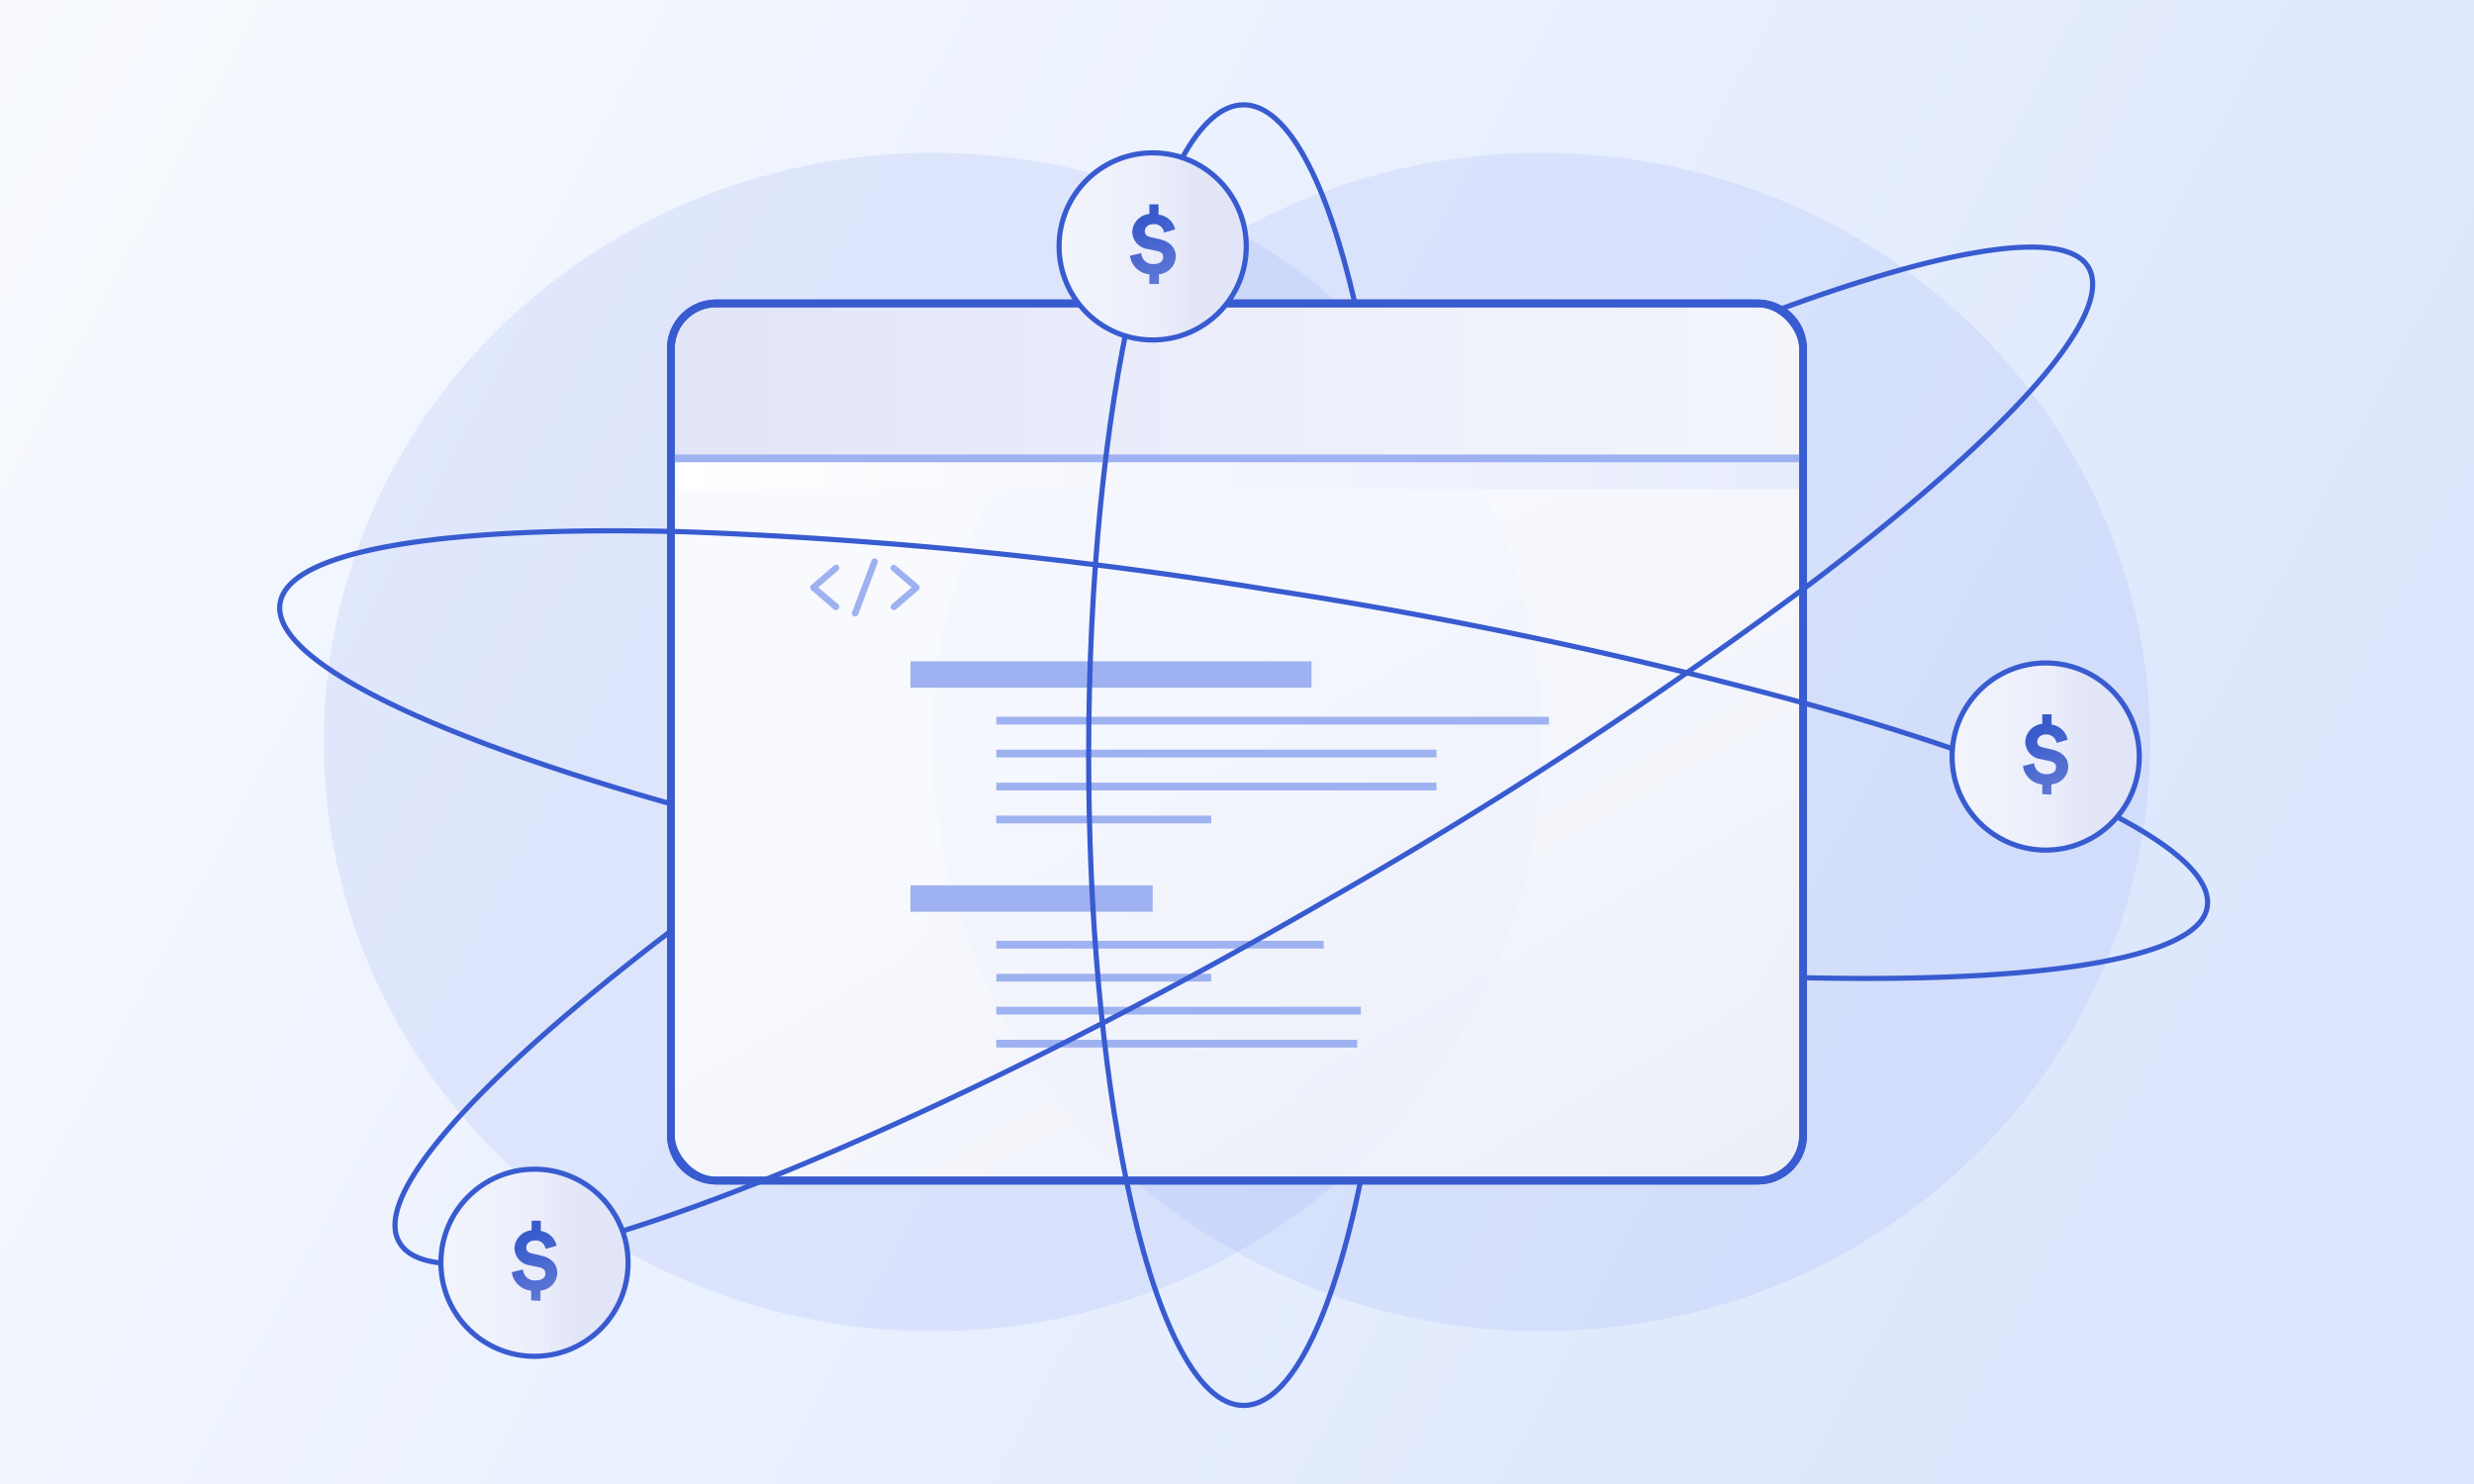 <svg xmlns="http://www.w3.org/2000/svg" xmlns:xlink="http://www.w3.org/1999/xlink" viewBox="0 0 240 144"><rect x="0" y="0" width="240" height="144" fill="#333333" stroke="none"/><defs><style>.cls-1{fill:url(#linear-gradient);}.cls-2{fill:#9bb2f6;opacity:0.2;}.cls-3{opacity:0.8;fill:url(#linear-gradient-2);}.cls-4{fill:url(#linear-gradient-3);}.cls-5{fill:url(#linear-gradient-4);}.cls-10,.cls-6,.cls-7,.cls-9{fill:none;}.cls-6{stroke:#375bd2;}.cls-10,.cls-11,.cls-13,.cls-15,.cls-6,.cls-7{stroke-miterlimit:10;}.cls-10,.cls-6,.cls-7{stroke-width:0.75px;}.cls-7{stroke:#9eb1f0;}.cls-8{fill:#9eb1f0;}.cls-10,.cls-11,.cls-13,.cls-15,.cls-9{stroke:#385bd0;}.cls-9{stroke-linejoin:round;}.cls-11,.cls-13,.cls-15,.cls-9{stroke-width:0.5px;}.cls-11{fill:url(#linear-gradient-5);}.cls-12{fill:url(#linear-gradient-6);}.cls-13{fill:url(#linear-gradient-7);}.cls-14{fill:url(#linear-gradient-8);}.cls-15{fill:url(#linear-gradient-9);}.cls-16{fill:url(#linear-gradient-10);}</style><linearGradient id="linear-gradient" x1="-119.47" y1="-55.19" x2="218.7" y2="124.42" gradientUnits="userSpaceOnUse"><stop offset="0.19" stop-color="#fff"/><stop offset="1" stop-color="#dbe6fd"/></linearGradient><linearGradient id="linear-gradient-2" x1="115.29" y1="63.79" x2="154.02" y2="131.27" gradientUnits="userSpaceOnUse"><stop offset="0" stop-color="#fff"/><stop offset="1" stop-color="#f2f2f7"/></linearGradient><linearGradient id="linear-gradient-3" x1="174.92" y1="36.96" x2="65.08" y2="36.96" gradientUnits="userSpaceOnUse"><stop offset="0" stop-color="#f3f5fb"/><stop offset="0.54" stop-color="#ebedfb"/><stop offset="1" stop-color="#e1e5f7"/></linearGradient><linearGradient id="linear-gradient-4" x1="65.08" y1="45.97" x2="174.92" y2="45.97" gradientUnits="userSpaceOnUse"><stop offset="0" stop-color="#fff"/><stop offset="1" stop-color="#e7ecfc"/></linearGradient><linearGradient id="linear-gradient-5" x1="189.36" y1="73.41" x2="207.53" y2="73.41" gradientUnits="userSpaceOnUse"><stop offset="0" stop-color="#f3f5fb"/><stop offset="0.54" stop-color="#ebedfb"/><stop offset="0.71" stop-color="#e2e6f6"/><stop offset="1" stop-color="#e1e5f7"/></linearGradient><linearGradient id="linear-gradient-6" x1="194.22" y1="64.33" x2="201.23" y2="79" gradientUnits="userSpaceOnUse"><stop offset="0.45" stop-color="#385acb"/><stop offset="1" stop-color="#6f85d9"/></linearGradient><linearGradient id="linear-gradient-7" x1="42.77" y1="122.53" x2="60.93" y2="122.53" xlink:href="#linear-gradient-5"/><linearGradient id="linear-gradient-8" x1="47.63" y1="113.45" x2="54.64" y2="128.12" xlink:href="#linear-gradient-6"/><linearGradient id="linear-gradient-9" x1="102.74" y1="23.91" x2="120.9" y2="23.91" xlink:href="#linear-gradient-5"/><linearGradient id="linear-gradient-10" x1="107.6" y1="14.83" x2="114.61" y2="29.5" xlink:href="#linear-gradient-6"/></defs><g id="Layer_2" data-name="Layer 2"><g id="Layer_1-2" data-name="Layer 1"><rect class="cls-1" width="240" height="144"/><ellipse class="cls-2" cx="90.47" cy="72" rx="59.06" ry="57.17"/><ellipse class="cls-2" cx="149.53" cy="72" rx="59.06" ry="57.17"/><rect class="cls-3" x="65.08" y="29.44" width="109.83" height="85.12" rx="4.39"/><path class="cls-4" d="M69.47,29.44H170.53a4.39,4.39,0,0,1,4.39,4.39V44.48a0,0,0,0,1,0,0H65.08a0,0,0,0,1,0,0V33.82A4.39,4.39,0,0,1,69.47,29.44Z"/><rect class="cls-5" x="65.08" y="44.48" width="109.83" height="2.98"/><rect class="cls-6" x="65.08" y="29.44" width="109.83" height="85.12" rx="4.39"/><line class="cls-7" x1="65.08" y1="44.48" x2="174.92" y2="44.48"/><rect class="cls-8" x="88.32" y="64.17" width="38.91" height="2.56"/><line class="cls-7" x1="96.65" y1="69.93" x2="150.27" y2="69.93"/><line class="cls-7" x1="96.65" y1="73.12" x2="139.35" y2="73.12"/><line class="cls-7" x1="96.65" y1="76.32" x2="139.35" y2="76.32"/><line class="cls-7" x1="96.65" y1="79.52" x2="117.5" y2="79.52"/><rect class="cls-8" x="88.32" y="85.91" width="23.5" height="2.56"/><line class="cls-7" x1="96.65" y1="91.67" x2="128.42" y2="91.67"/><line class="cls-7" x1="96.65" y1="94.87" x2="117.5" y2="94.87"/><line class="cls-7" x1="96.65" y1="98.07" x2="132.02" y2="98.07"/><line class="cls-7" x1="96.65" y1="101.27" x2="131.66" y2="101.27"/><path class="cls-8" d="M86.48,59.09a.32.32,0,0,0,.24.11.31.31,0,0,0,.2-.07l2.19-1.88a.32.32,0,0,0,0-.48L86.92,54.9a.31.31,0,0,0-.44,0,.31.31,0,0,0,0,.44L88.43,57l-1.91,1.64A.31.31,0,0,0,86.48,59.09Z"/><path class="cls-8" d="M80.89,59.13a.29.29,0,0,0,.2.07.34.34,0,0,0,.24-.11.32.32,0,0,0,0-.44L79.38,57l1.91-1.64a.31.31,0,1,0-.4-.47L78.7,56.77a.32.32,0,0,0,0,.48Z"/><path class="cls-8" d="M82.86,59.81l.11,0a.32.32,0,0,0,.29-.21l1.88-5a.32.32,0,0,0-.19-.4.31.31,0,0,0-.4.18l-1.88,5A.31.31,0,0,0,82.86,59.81Z"/><path class="cls-9" d="M132,114.56c-2.75,13.36-6.82,21.82-11.36,21.82s-8.61-8.46-11.37-21.82c-2.28-11.07-3.66-25.49-3.66-41.28,0-17,1.61-32.49,4.22-43.84,2.73-11.88,6.57-19.27,10.81-19.27s8.07,7.39,10.8,19.27"/><path class="cls-9" d="M174.92,94.87c22.33.52,38.39-1.72,39.2-6.86.86-5.45-14.2-12.75-37.92-19.46a463.71,463.71,0,0,0-53-11.31A455.54,455.54,0,0,0,66.37,51.6C43.32,51,28,53.31,27.17,58.54,26.31,64,41.36,71.29,65.08,78"/><path class="cls-9" d="M172.71,30c16-5.88,27.67-7.9,29.89-4.05,2.66,4.61-7.91,16.16-26.4,30.26a458.14,458.14,0,0,1-47.43,31.11C108.61,99,89.42,108.39,74,114.56c-19.26,7.68-32.77,10.34-35.25,6C36,116,46.6,104.43,65.08,90.34"/><path class="cls-10" d="M170.53,114.56H69.47a4.39,4.39,0,0,1-4.39-4.38V33.82a4.39,4.39,0,0,1,4.39-4.38H170.53a4.39,4.39,0,0,1,4.39,4.38v76.36A4.39,4.39,0,0,1,170.53,114.56Z"/><circle class="cls-11" cx="198.45" cy="73.41" r="9.08"/><path class="cls-12" d="M198.12,77.06v-.94a2.07,2.07,0,0,1-1.87-1.79l1.08-.27a1.13,1.13,0,0,0,1.23,1.06c.57,0,.9-.27.9-.65s-.22-.53-.65-.63l-.81-.17A1.71,1.71,0,0,1,196.47,72a1.83,1.83,0,0,1,1.65-1.76v-.93h.9v1a1.85,1.85,0,0,1,1.56,1.47l-1.07.31a1,1,0,0,0-1-.82c-.56,0-.87.33-.87.69s.19.49.61.58l.79.19c1.1.24,1.6.9,1.6,1.69A1.76,1.76,0,0,1,199,76.11v1Z"/><circle class="cls-13" cx="51.85" cy="122.53" r="9.08"/><path class="cls-14" d="M51.53,126.18v-.94a2.08,2.08,0,0,1-1.88-1.79l1.09-.27A1.12,1.12,0,0,0,52,124.24c.57,0,.91-.27.91-.65s-.22-.53-.66-.63l-.81-.17a1.72,1.72,0,0,1-1.53-1.65,1.83,1.83,0,0,1,1.66-1.76v-.93h.89v1A1.86,1.86,0,0,1,54,120.88l-1.08.31a.94.94,0,0,0-1-.82c-.56,0-.87.33-.87.69s.2.49.61.58l.8.19c1.1.24,1.6.9,1.6,1.69a1.77,1.77,0,0,1-1.63,1.71v1Z"/><circle class="cls-15" cx="111.82" cy="23.91" r="9.08"/><path class="cls-16" d="M111.5,27.56v-.94a2.08,2.08,0,0,1-1.88-1.8l1.09-.26a1.12,1.12,0,0,0,1.22,1.06c.57,0,.91-.27.91-.66s-.22-.52-.66-.62l-.81-.17a1.72,1.72,0,0,1-1.53-1.65,1.83,1.83,0,0,1,1.66-1.76v-.93h.89v1A1.86,1.86,0,0,1,114,22.26l-1.08.31a.94.94,0,0,0-1-.82c-.56,0-.86.33-.86.68s.19.5.6.59l.8.18c1.1.25,1.6.91,1.6,1.69a1.77,1.77,0,0,1-1.63,1.72v.95Z"/></g></g></svg>